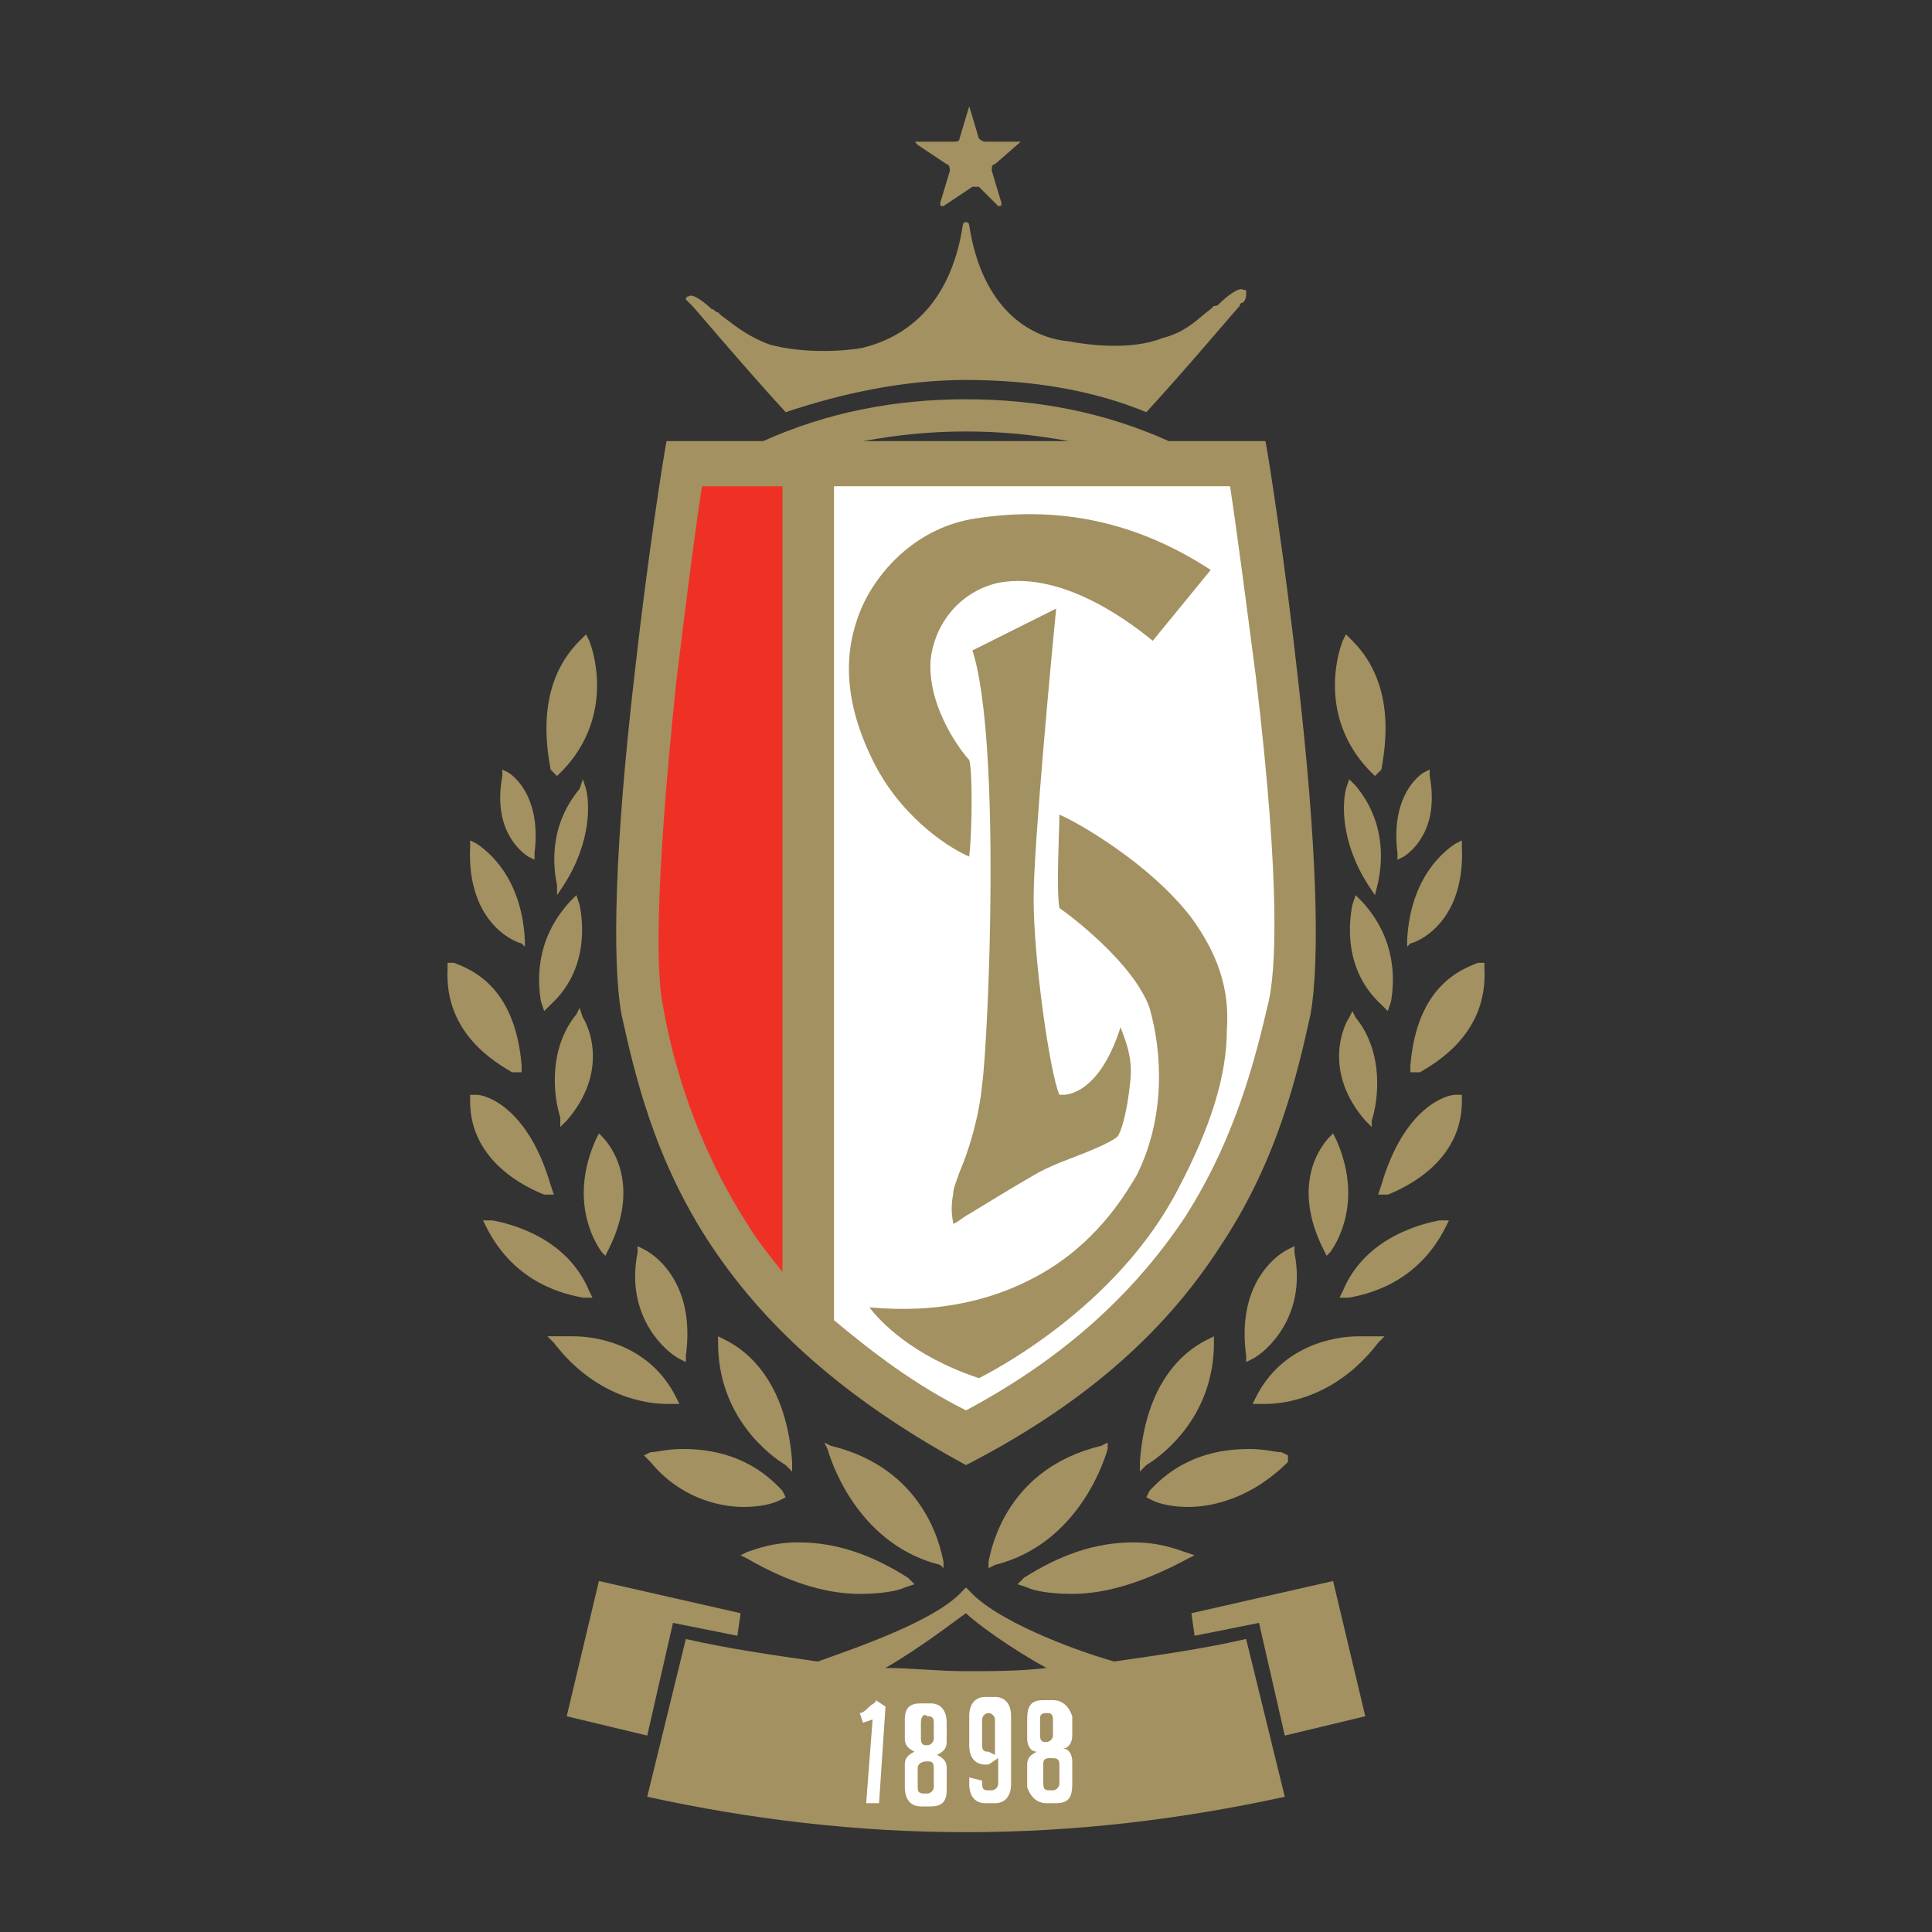 <?xml version="1.0" encoding="utf-8"?>
<!-- Generator: Adobe Illustrator 23.1.0, SVG Export Plug-In . SVG Version: 6.00 Build 0)  -->
<svg version="1.1" id="Layer_1" xmlns="http://www.w3.org/2000/svg" xmlns:xlink="http://www.w3.org/1999/xlink" x="0px" y="0px"
	 viewBox="0 0 60 60" style="enable-background:new 0 0 60 60;" xml:space="preserve">
<rect x="0" y="0" width="60" height="60" fill="#333333" stroke="none"/>
<style type="text/css">
	.st0{clip-path:url(#SVGID_2_);fill:#A39161;}
	.st1{clip-path:url(#SVGID_2_);fill:#FFFFFF;}
	.st2{clip-path:url(#SVGID_2_);fill:#EE3124;}
	.st3{clip-path:url(#SVGID_2_);fill:#A29161;}
</style>
<g>
	<defs>
		<rect id="SVGID_1_" x="2" y="2" width="56" height="56"/>
	</defs>
	<clipPath id="SVGID_2_">
		<use xlink:href="#SVGID_1_"  style="overflow:visible;"/>
	</clipPath>
	<path class="st0" d="M42.7,24.1l-0.2-0.2c-1.5-1.6-1-3.5-0.8-4l0.1-0.2l0.2,0.2c1.4,1.4,1,3.4,0.9,4L42.7,24.1"/>
	<path class="st0" d="M43.4,26.7l0-0.2c-0.2-1.6,0.5-2.3,0.8-2.5l0.2-0.1l0,0.2c0.3,1.6-0.5,2.3-0.8,2.5L43.4,26.7"/>
	<path class="st0" d="M42.7,27.8l-0.2-0.3c-0.9-1.4-0.8-2.6-0.7-3l0.1-0.3l0.2,0.2c1,1.2,0.8,2.5,0.7,3L42.7,27.8"/>
	<path class="st0" d="M43.7,29.4l0-0.2c0.1-2,1.2-2.8,1.5-3l0.2-0.1l0,0.2c0.1,2.2-1.2,2.9-1.6,3L43.7,29.4"/>
	<path class="st0" d="M43.1,31.4l-0.2-0.2c-1.2-1.1-1-2.6-0.9-3.1l0.1-0.3l0.2,0.2c1.1,1.2,1,2.5,0.9,3.1L43.1,31.4"/>
	<path class="st0" d="M43.8,33.3l0-0.2c0.2-2.5,1.6-3,2.1-3.2l0.2,0l0,0.2c0.1,2-1.5,2.9-2,3.2L43.8,33.3"/>
	<path class="st0" d="M42.6,35l-0.2-0.2c-1.3-1.5-0.7-2.9-0.5-3.2l0.1-0.2l0.1,0.2c0.9,1.1,0.7,2.6,0.5,3.2L42.6,35"/>
	<path class="st0" d="M42.8,37.1l0.1-0.3c0.7-2.4,2-2.8,2.3-2.8l0.2,0l0,0.2c0,1.9-1.8,2.7-2.3,2.9L42.8,37.1"/>
	<path class="st0" d="M41.2,39l-0.1-0.2c-1-2-0.1-3.2,0.2-3.5l0.1-0.1l0.1,0.2c0.8,1.8,0.1,3.1-0.2,3.5L41.2,39"/>
	<path class="st0" d="M41.6,40.3l0.1-0.2c0.7-1.7,2.5-2.1,3-2.2l0.3,0l-0.1,0.2c-0.9,1.8-2.5,2.1-3,2.2L41.6,40.3"/>
	<path class="st0" d="M38.7,42.3l0-0.2c-0.3-2.2,0.9-3.1,1.3-3.3l0.2-0.1l0,0.2c0.4,2-0.9,3.1-1.3,3.3L38.7,42.3"/>
	<path class="st0" d="M39.3,43.6c-0.1,0-0.1,0-0.2,0l-0.2,0l0.1-0.2c0.8-1.6,2.4-1.9,3.2-1.9c0.2,0,0.4,0,0.6,0l0.2,0l-0.2,0.2
		C41.5,43.4,39.9,43.6,39.3,43.6"/>
	<path class="st0" d="M35.4,45.7l0-0.3c0.2-2.8,1.7-3.6,2.1-3.8l0.2-0.1l0,0.2c0,2.3-1.6,3.5-2.1,3.8L35.4,45.7"/>
	<path class="st0" d="M36.9,46.8c-0.5,0-0.9-0.1-1.1-0.2l-0.2-0.1l0.1-0.2c1-1.1,2.2-1.3,3.1-1.3c0.5,0,0.8,0.1,1,0.1l0.2,0.1
		L40,45.4C38.9,46.5,37.7,46.8,36.9,46.8"/>
	<path class="st0" d="M33.3,49.5c-0.7,0-1.2-0.1-1.4-0.2l-0.3-0.1l0.2-0.2c1.1-0.7,2.2-1.1,3.4-1.1c0.8,0,1.3,0.2,1.6,0.3l0.3,0.1
		l-0.2,0.1C35.6,49.1,34.4,49.5,33.3,49.5"/>
	<path class="st0" d="M30.7,48.7l0-0.2c0.1-0.5,0.6-2.9,3.5-3.6l0.2-0.1L34.4,45c-0.2,0.7-1.1,3-3.5,3.6L30.7,48.7"/>
	<path class="st0" d="M17.3,24.1l0.2-0.2c1.5-1.6,1-3.5,0.8-4l-0.1-0.2l-0.2,0.2c-1.4,1.4-1,3.4-0.9,4L17.3,24.1"/>
	<path class="st0" d="M16.6,26.7l0-0.2c0.2-1.6-0.5-2.3-0.8-2.5l-0.2-0.1l0,0.2c-0.3,1.6,0.5,2.3,0.8,2.5L16.6,26.7"/>
	<path class="st0" d="M17.3,27.8l0.2-0.3c0.9-1.4,0.8-2.6,0.7-3l-0.1-0.3L18,24.5c-1,1.2-0.8,2.5-0.7,3L17.3,27.8"/>
	<path class="st0" d="M16.3,29.4l0-0.2c-0.1-2-1.2-2.8-1.5-3l-0.2-0.1l0,0.2c-0.1,2.2,1.2,2.9,1.6,3L16.3,29.4"/>
	<path class="st0" d="M16.9,31.4l0.2-0.2c1.2-1.1,1-2.6,0.9-3.1l-0.1-0.3l-0.2,0.2c-1.1,1.2-1,2.5-0.9,3.1L16.9,31.4"/>
	<path class="st0" d="M16.2,33.3l0-0.2c-0.2-2.5-1.6-3-2.1-3.2l-0.2,0l0,0.2c-0.1,2,1.5,2.9,2,3.2L16.2,33.3"/>
	<path class="st0" d="M17.4,35l0.2-0.2c1.3-1.5,0.7-2.9,0.5-3.2L18,31.3l-0.1,0.2c-0.9,1.1-0.7,2.6-0.5,3.2L17.4,35"/>
	<path class="st0" d="M17.2,37.1l-0.1-0.3c-0.7-2.4-2-2.8-2.3-2.8l-0.2,0l0,0.2c0,1.9,1.8,2.7,2.3,2.9L17.2,37.1"/>
	<path class="st0" d="M18.8,39l0.1-0.2c1-2,0.1-3.2-0.2-3.5l-0.1-0.1l-0.1,0.2c-0.8,1.8-0.1,3.1,0.2,3.5L18.8,39"/>
	<path class="st0" d="M18.4,40.3l-0.1-0.2c-0.7-1.7-2.5-2.1-3-2.2l-0.3,0l0.1,0.2c0.9,1.8,2.5,2.1,3,2.2L18.4,40.3"/>
	<path class="st0" d="M21.3,42.3l0-0.2c0.3-2.2-0.9-3.1-1.3-3.3l-0.2-0.1l0,0.2c-0.4,2,0.9,3.1,1.3,3.3L21.3,42.3"/>
	<path class="st0" d="M20.7,43.6c0.1,0,0.1,0,0.2,0l0.2,0L21,43.4c-0.8-1.6-2.4-1.9-3.2-1.9c-0.2,0-0.4,0-0.6,0l-0.2,0l0.2,0.2
		C18.5,43.4,20.1,43.6,20.7,43.6"/>
	<path class="st0" d="M24.6,45.7l0-0.3c-0.2-2.8-1.7-3.6-2.1-3.8l-0.2-0.1l0,0.2c0,2.3,1.6,3.5,2.1,3.8L24.6,45.7"/>
	<path class="st0" d="M23.1,46.8c0.5,0,0.9-0.1,1.1-0.2l0.2-0.1l-0.1-0.2c-1-1.1-2.2-1.3-3.1-1.3c-0.5,0-0.8,0.1-1,0.1l-0.2,0.1
		l0.2,0.2C21.1,46.5,22.3,46.8,23.1,46.8"/>
	<path class="st0" d="M26.7,49.5c0.7,0,1.2-0.1,1.4-0.2l0.3-0.1L28.2,49c-1.1-0.7-2.2-1.1-3.4-1.1c-0.8,0-1.3,0.2-1.6,0.3L23,48.3
		l0.2,0.1C24.4,49.1,25.6,49.5,26.7,49.5"/>
	<path class="st0" d="M29.3,48.7l0-0.2c-0.1-0.5-0.6-2.9-3.5-3.6l-0.2-0.1l0.1,0.2c0.2,0.7,1.1,3,3.5,3.6L29.3,48.7"/>
	<path class="st0" d="M34.6,51.6c-1.4-0.4-3.7-1.3-4.5-2.2L30,49.3l-0.1,0.1c-0.8,0.9-3.1,1.7-4.5,2.2c-1.4-0.2-2.8-0.4-4.1-0.7
		l-1.2,4.9c3.2,0.7,6.5,1.1,9.9,1.1c3.4,0,6.7-0.4,9.9-1.1l-1.2-4.9C37.4,51.2,36,51.4,34.6,51.6 M27.5,51.8
		c1.2-0.7,2.2-1.5,2.5-1.7c0.3,0.3,1.4,1.1,2.5,1.7c-0.8,0.1-1.7,0.1-2.5,0.1C29.1,51.9,28.3,51.8,27.5,51.8"/>
	<path class="st0" d="M41.4,49.1l-4.4,1l0.1,0.7c0.5-0.1,1-0.2,1.5-0.3l0.5-0.1l0.8,3.5l2.5-0.6L41.4,49.1z"/>
	<path class="st0" d="M21.4,50.5c0.5,0.1,1,0.2,1.5,0.3l0.1-0.7l-4.4-1l-1,4.2l2.5,0.6l0.8-3.5L21.4,50.5z"/>
	<path class="st1" d="M26.8,53.5l-0.1-0.3c0.1,0,0.2-0.1,0.3-0.2c0.1-0.1,0.2-0.1,0.2-0.2l0,0l0.3,0.2L27.3,56l-0.4,0l0.2-2.6
		L26.8,53.5"/>
	<path class="st1" d="M28.4,54.4c-0.2-0.1-0.3-0.2-0.3-0.4l0-0.6c0-0.4,0.2-0.5,0.5-0.5l0.3,0c0.3,0,0.5,0.2,0.5,0.6l0,0.6
		c0,0.2-0.1,0.3-0.3,0.4c0.2,0.1,0.3,0.2,0.3,0.4l0,0.7c0,0.4-0.2,0.5-0.5,0.5l-0.3,0c-0.3,0-0.5-0.2-0.5-0.6l0-0.7
		C28.1,54.6,28.2,54.5,28.4,54.4 M28.7,55.7l0.1,0c0.1,0,0.2-0.1,0.2-0.2l0-0.6c0-0.2-0.1-0.2-0.2-0.2c-0.2,0-0.3,0.1-0.3,0.2l0,0.6
		C28.5,55.6,28.5,55.7,28.7,55.7 M28.6,53.5l0,0.5c0,0.2,0.1,0.2,0.2,0.2l0,0c0.1,0,0.2-0.1,0.2-0.2l0-0.5c0-0.2-0.1-0.2-0.2-0.2
		l0,0C28.7,53.2,28.6,53.3,28.6,53.5"/>
	<path class="st1" d="M30.5,55.3l0,0.1c0,0.2,0.1,0.2,0.2,0.2l0.1,0c0.1,0,0.2-0.1,0.2-0.2l0-0.8l-0.3,0.2l-0.1,0
		c-0.3,0-0.5-0.2-0.5-0.6l0-0.9c0-0.4,0.2-0.6,0.5-0.6l0.3,0c0.3,0,0.5,0.2,0.5,0.6l0,2.1c0,0.4-0.2,0.6-0.5,0.6l-0.3,0
		c-0.3,0-0.5-0.2-0.5-0.6l0-0.2L30.5,55.3 M30.9,54.5l0-1.1c0-0.1-0.1-0.2-0.2-0.2l0,0c-0.1,0-0.2,0.1-0.2,0.2l0,0.8
		c0,0.2,0.1,0.2,0.2,0.2L30.9,54.5z"/>
	<path class="st1" d="M32.2,54.4c-0.2,0-0.3-0.2-0.3-0.4l0-0.6c0-0.4,0.1-0.6,0.5-0.6l0.3,0c0.3,0,0.5,0.2,0.6,0.5l0,0.6
		c0,0.2-0.1,0.4-0.3,0.4c0.2,0,0.3,0.2,0.3,0.4l0,0.7c0,0.4-0.1,0.6-0.5,0.6l-0.3,0c-0.3,0-0.5-0.2-0.6-0.5l0-0.7
		C31.9,54.6,32,54.5,32.2,54.4 M32.3,53.4l0,0.5c0,0.2,0.1,0.2,0.2,0.2l0,0c0.1,0,0.2-0.1,0.2-0.2l0-0.5c0-0.2-0.1-0.2-0.2-0.2l0,0
		C32.3,53.2,32.3,53.3,32.3,53.4 M32.6,55.6l0.1,0c0.1,0,0.2-0.1,0.2-0.2l0-0.6c0-0.2-0.1-0.2-0.3-0.2c-0.2,0-0.2,0.1-0.2,0.2l0,0.6
		C32.4,55.6,32.5,55.6,32.6,55.6"/>
	<path class="st0" d="M21.5,9.5c0.1,0.1,1.7,2,2.9,3.3c1.8-0.6,3.7-1,5.6-1c2,0,3.9,0.3,5.6,1c1.2-1.3,2.8-3.2,2.9-3.3
		c0,0,0-0.1,0.1-0.1c0.1-0.1,0.1-0.2,0.1-0.3c0-0.1,0-0.1-0.1-0.1c-0.1-0.1-0.5,0.2-0.7,0.4c-0.1,0.1-0.1,0.1-0.2,0.1
		c0,0-0.1,0.1-0.1,0.1c-0.3,0.2-0.7,0.7-1.5,0.9c-1,0.4-2.4,0.2-2.9,0.1C32,10.5,30.5,9.6,30.1,7c0,0,0-0.1-0.1-0.1
		c-0.1,0-0.1,0.1-0.1,0.1c-0.4,2.6-1.9,3.5-3.1,3.8c-0.5,0.1-1.8,0.2-2.9-0.1c-0.8-0.3-1.2-0.7-1.5-0.9c0,0-0.1-0.1-0.1-0.1
		c-0.1,0-0.1-0.1-0.2-0.1c-0.2-0.2-0.6-0.5-0.7-0.4c-0.1,0-0.1,0.1-0.1,0.1C21.3,9.3,21.4,9.4,21.5,9.5C21.4,9.5,21.5,9.5,21.5,9.5"
		/>
	<path class="st0" d="M40.3,21c-0.4-3.6-0.9-6.8-1-7.3h-3c-2-0.9-4.1-1.3-6.3-1.3c-2.2,0-4.3,0.4-6.3,1.3h-3c-0.1,0.5-0.6,3.7-1,7.3
		c-0.6,5.2-0.7,8.8-0.4,10.5c0.4,1.8,1,4.5,2.8,7.2c1.8,2.7,4.4,4.9,7.9,6.8c3.5-1.8,6.1-4,7.9-6.8c1.8-2.7,2.4-5.4,2.8-7.2
		C41,29.8,40.9,26.2,40.3,21 M30,13.7h-3.2c1.1-0.2,2.1-0.3,3.2-0.3c1.1,0,2.1,0.1,3.2,0.3H30z"/>
	<path class="st2" d="M24.3,15.1h-2.5c-0.2,1.3-0.5,3.6-0.8,6.1c-0.7,6.7-0.6,9.2-0.4,10.1c0.3,1.7,1,4.2,2.6,6.7
		c0.3,0.5,0.7,1,1.1,1.5V15.1z"/>
	<path class="st1" d="M38.2,15.1H25.9V41c1.2,1,2.5,2,4.1,2.8c3-1.6,5.2-3.6,6.8-6c1.6-2.5,2.2-5,2.6-6.7c0.2-0.9,0.4-3.4-0.4-10.1
		C38.7,18.7,38.4,16.4,38.2,15.1"/>
	<path class="st3" d="M34.8,31.9C34.1,34.1,33,34,33,34l-0.1,0l0,0c-0.3-0.7-0.8-4.2-0.8-6.1c0-1.7,0.6-8,0.7-9l-2.6,1.3
		c0.9,2.8,0.5,12,0.3,13.5c-0.1,1-0.4,2-0.7,2.7c-0.1,0.3-0.2,0.5-0.2,0.7c-0.1,0.5,0,0.8,0,0.9c0.1,0,0.3-0.2,0.5-0.3
		c0.5-0.3,1.3-0.8,2-1.2c0.5-0.3,1.1-0.5,1.6-0.7c0.5-0.2,0.9-0.4,1-0.5c0.1-0.1,0.3-0.7,0.4-1.7C35.2,32.8,34.9,32.2,34.8,31.9"/>
	<path class="st0" d="M30.1,26.6c0.1-0.9,0.1-2.7,0-3c-0.2-0.2-1.3-1.6-1.2-3.1c0.1-1,0.8-2.1,2.1-2.4c2.1-0.4,4.3,1.4,4.8,1.8
		l1.8-2.2c-2.3-1.5-4.7-2-7.3-1.6c-2,0.3-3.3,1.9-3.7,3.2c-0.3,0.9-0.5,2.4,0.6,4.5C28.1,25.5,29.6,26.4,30.1,26.6 M37,28.5
		c-1.3-1.7-3.6-3-4.1-3.2c0,0.5-0.1,2.3,0,2.9c0.3,0.2,2.3,1.7,2.8,3.1c0.4,1.4,0.5,3.4-0.4,5.2c-0.3,0.5-1.1,1.9-2.7,2.9
		c-1.6,1-3.5,1.4-5.6,1.2c0.3,0.4,1.3,1.5,3.4,2.2c0.4-0.2,4.3-2.2,6.2-5.9c1-1.9,1.5-3.5,1.5-4.9C38.2,30.7,37.8,29.6,37,28.5"/>
	<path class="st0" d="M31.7,4.4h-1.1c-0.1,0-0.2-0.1-0.2-0.1l-0.3-1c0,0,0-0.1,0-0.1c0,0,0,0,0,0.1l-0.3,1c0,0.1-0.1,0.1-0.2,0.1
		h-1.1c-0.1,0-0.1,0,0,0.1l0.9,0.6c0.1,0,0.1,0.2,0.1,0.2l-0.3,1c0,0.1,0,0.1,0.1,0.1l0.9-0.6c0,0,0.1,0,0.1,0c0,0,0.1,0,0.1,0
		L31,6.4c0.1,0,0.1,0,0.1-0.1l-0.3-1c0-0.1,0-0.2,0.1-0.2L31.7,4.4C31.8,4.4,31.7,4.4,31.7,4.4"/>
</g>
</svg>
